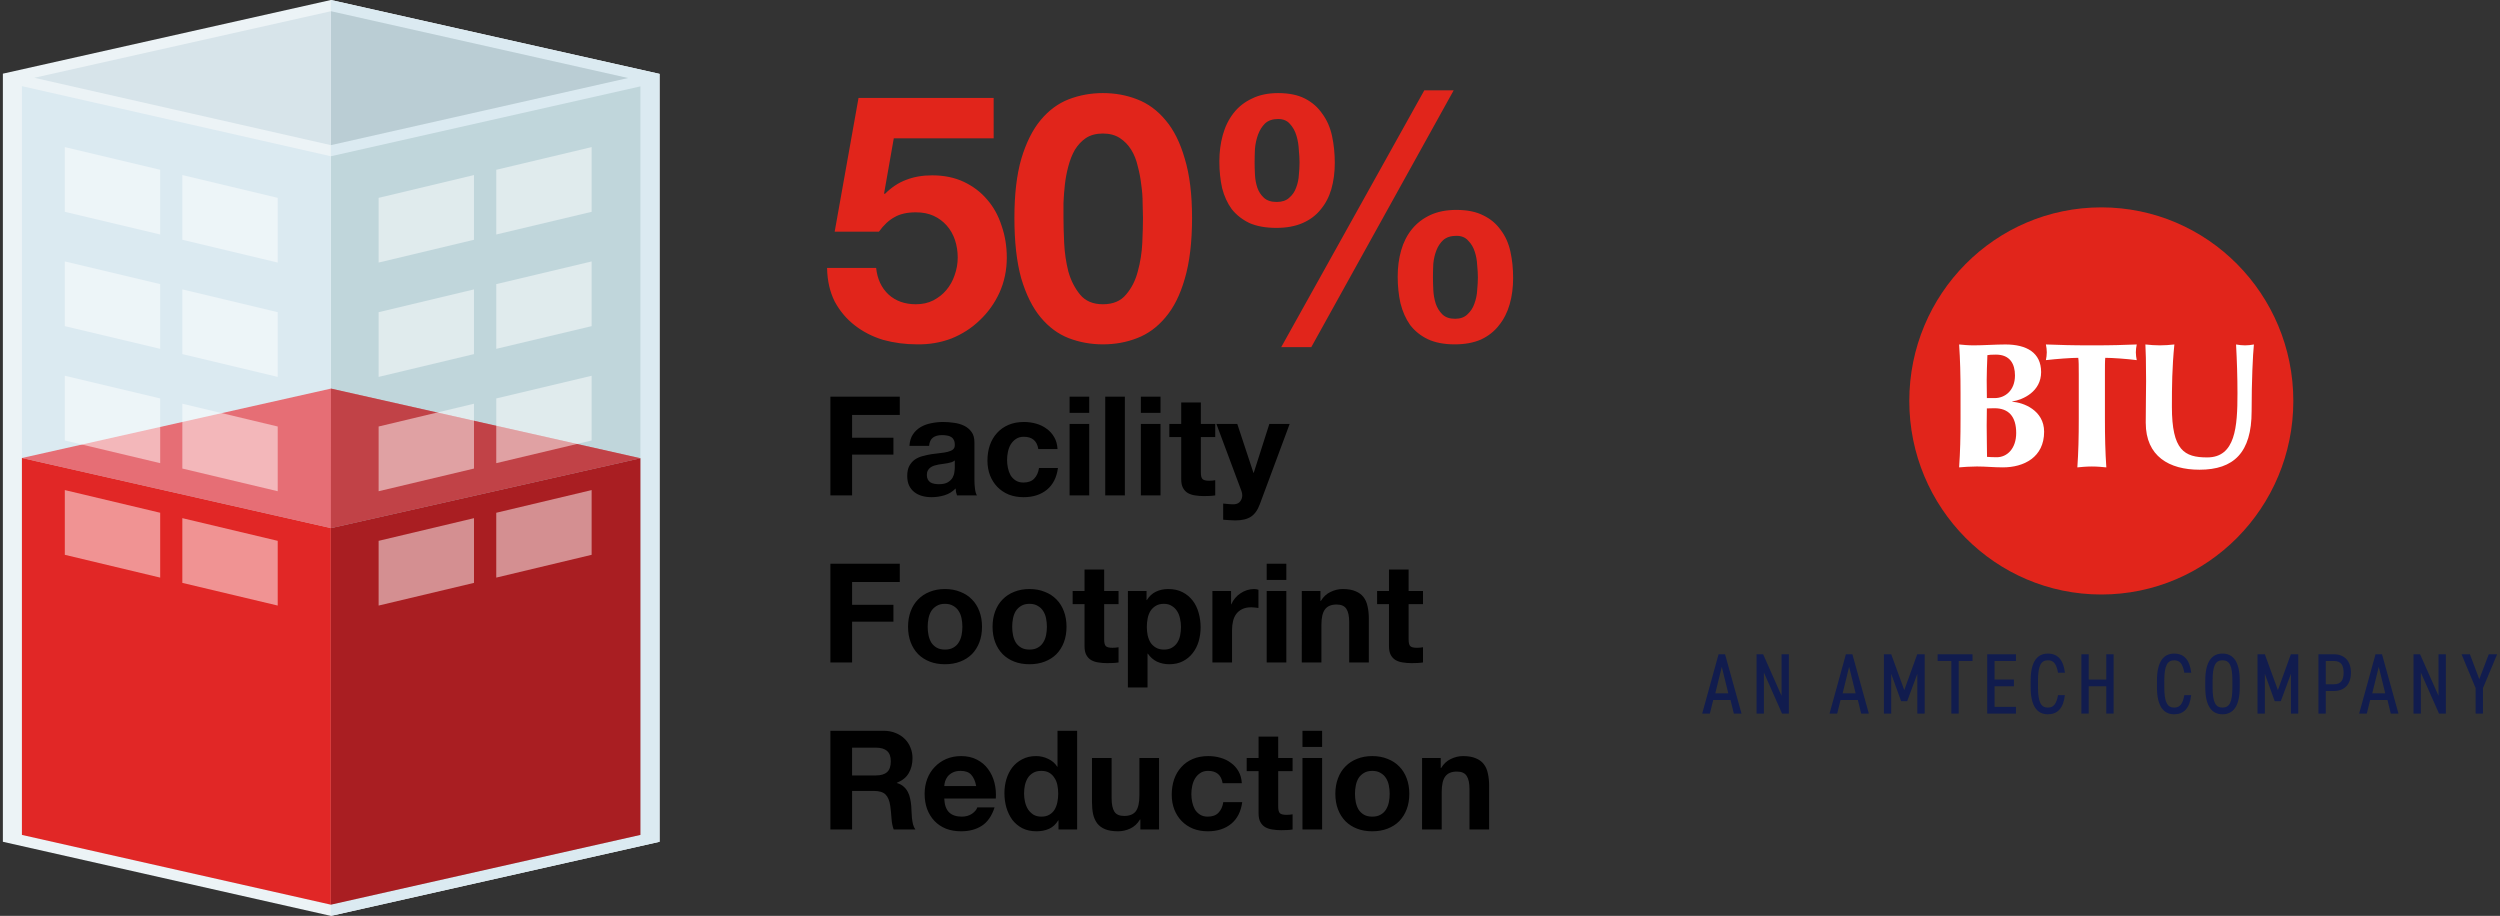 <svg fill="none" height="159" viewBox="0 0 434 159" width="434" xmlns="http://www.w3.org/2000/svg" xmlns:xlink="http://www.w3.org/1999/xlink"><rect x="0" y="0" width="434" height="159" fill="#333333" stroke="none"/><clipPath id="a"><path d="m295.5 36h138v88h-138z"/></clipPath><clipPath id="b"><path d="m.5 0h114v159h-114z"/></clipPath><path d="m144.156 68.864h12.048v3.168h-8.28v3.96h7.176v2.928h-7.176v7.08h-3.768zm13.723 8.544c.048-.8.248-1.464.6-1.992s.8-.952 1.344-1.272 1.152-.544 1.824-.672c.688-.144 1.376-.216 2.064-.216.624 0 1.256.048 1.896.144.64.08 1.224.248 1.752.504s.96.616 1.296 1.08c.336.448.504 1.048.504 1.8v6.456c0 .56.032 1.096.096 1.608s.176.896.336 1.152h-3.456c-.064-.192-.12-.384-.168-.576-.032-.208-.056-.416-.072-.624-.544.56-1.184.952-1.92 1.176s-1.488.336-2.256.336c-.592 0-1.144-.072-1.656-.216s-.96-.368-1.344-.672-.688-.688-.912-1.152c-.208-.464-.312-1.016-.312-1.656 0-.704.12-1.28.36-1.728.256-.464.576-.832.96-1.104.4-.272.848-.472 1.344-.6.512-.144 1.024-.256 1.536-.336s1.016-.144 1.512-.192.936-.12 1.32-.216.688-.232.912-.408c.224-.192.328-.464.312-.816 0-.368-.064-.656-.192-.864-.112-.224-.272-.392-.48-.504-.192-.128-.424-.208-.696-.24-.256-.048-.536-.072-.84-.072-.672 0-1.2.144-1.584.432s-.608.768-.672 1.44zm7.872 2.52c-.144.128-.328.232-.552.312-.208.064-.44.12-.696.168-.24.048-.496.088-.768.12s-.544.072-.816.12c-.256.048-.512.112-.768.192-.24.08-.456.192-.648.336-.176.128-.32.296-.432.504s-.168.472-.168.792c0 .304.056.56.168.768s.264.376.456.504c.192.112.416.192.672.24s.52.072.792.072c.672 0 1.192-.112 1.56-.336s.64-.488.816-.792c.176-.32.28-.64.312-.96.048-.32.072-.576.072-.768zm14.501-1.968c-.224-1.424-1.064-2.136-2.52-2.136-.544 0-1 .128-1.368.384-.368.24-.672.56-.912.96-.224.384-.384.816-.48 1.296-.096.464-.144.928-.144 1.392 0 .448.048.904.144 1.368s.248.888.456 1.272c.224.368.52.672.888.912s.816.36 1.344.36c.816 0 1.44-.224 1.872-.672.448-.464.728-1.08.84-1.848h3.288c-.224 1.648-.864 2.904-1.92 3.768s-2.408 1.296-4.056 1.296c-.928 0-1.784-.152-2.568-.456-.768-.32-1.424-.76-1.968-1.32s-.968-1.224-1.272-1.992c-.304-.784-.456-1.64-.456-2.568 0-.96.136-1.848.408-2.664.288-.832.704-1.544 1.248-2.136.544-.608 1.208-1.08 1.992-1.416s1.68-.504 2.688-.504c.736 0 1.44.096 2.112.288.688.192 1.296.488 1.824.888.544.384.984.872 1.32 1.464.336.576.528 1.264.576 2.064zm8.837-6.288h-3.408v-2.808h3.408zm-3.408 1.92h3.408v12.408h-3.408zm6.188-4.728h3.408v17.136h-3.408zm9.595 2.808h-3.408v-2.808h3.408zm-3.408 1.92h3.408v12.408h-3.408zm10.412 0h2.496v2.28h-2.496v6.144c0 .576.096.96.288 1.152s.576.288 1.152.288c.192 0 .376-.008.552-.024s.344-.04.504-.072v2.64c-.288.048-.608.08-.96.096s-.696.024-1.032.024c-.528 0-1.032-.04-1.512-.12-.464-.064-.88-.2-1.248-.408-.352-.208-.632-.504-.84-.888s-.312-.888-.312-1.512v-7.32h-2.064v-2.28h2.064v-3.72h3.408zm10.237 13.944c-.368 1.008-.88 1.728-1.536 2.16s-1.568.648-2.736.648c-.352 0-.704-.016-1.056-.048-.336-.016-.68-.04-1.032-.072v-2.808c.32.032.648.064.984.096s.672.04 1.008.024c.448-.048.776-.224.984-.528.224-.304.336-.64.336-1.008 0-.272-.048-.528-.144-.768l-4.344-11.64h3.624l2.808 8.496h.048l2.712-8.496h3.528zm-74.549 10.328h12.048v3.168h-8.28v3.96h7.176v2.928h-7.176v7.08h-3.768zm16.891 10.944c0 .496.048.984.144 1.464.096.464.256.888.48 1.272.24.368.552.664.936.888s.864.336 1.44.336 1.056-.112 1.44-.336c.4-.224.712-.52.936-.888.24-.384.408-.808.504-1.272.096-.48.144-.968.144-1.464s-.048-.984-.144-1.464-.264-.904-.504-1.272c-.224-.368-.536-.664-.936-.888-.384-.24-.864-.36-1.44-.36s-1.056.12-1.44.36c-.384.224-.696.52-.936.888-.224.368-.384.792-.48 1.272s-.144.968-.144 1.464zm-3.408 0c0-.992.152-1.888.456-2.688.304-.816.736-1.504 1.296-2.064.56-.576 1.232-1.016 2.016-1.32.784-.32 1.664-.48 2.64-.48s1.856.16 2.64.48c.8.304 1.48.744 2.04 1.32.56.56.992 1.248 1.296 2.064.304.8.456 1.696.456 2.688s-.152 1.888-.456 2.688-.736 1.488-1.296 2.064c-.56.56-1.24.992-2.04 1.296-.784.304-1.664.456-2.64.456s-1.856-.152-2.64-.456-1.456-.736-2.016-1.296c-.56-.576-.992-1.264-1.296-2.064s-.456-1.696-.456-2.688zm18.079 0c0 .496.048.984.144 1.464.096.464.256.888.48 1.272.24.368.552.664.936.888s.864.336 1.44.336 1.056-.112 1.44-.336c.4-.224.712-.52.936-.888.24-.384.408-.808.504-1.272.096-.48.144-.968.144-1.464s-.048-.984-.144-1.464-.264-.904-.504-1.272c-.224-.368-.536-.664-.936-.888-.384-.24-.864-.36-1.44-.36s-1.056.12-1.44.36c-.384.224-.696.52-.936.888-.224.368-.384.792-.48 1.272s-.144.968-.144 1.464zm-3.408 0c0-.992.152-1.888.456-2.688.304-.816.736-1.504 1.296-2.064.56-.576 1.232-1.016 2.016-1.32.784-.32 1.664-.48 2.64-.48s1.856.16 2.64.48c.8.304 1.48.744 2.04 1.32.56.56.992 1.248 1.296 2.064.304.8.456 1.696.456 2.688s-.152 1.888-.456 2.688-.736 1.488-1.296 2.064c-.56.56-1.24.992-2.04 1.296-.784.304-1.664.456-2.64.456s-1.856-.152-2.64-.456-1.456-.736-2.016-1.296c-.56-.576-.992-1.264-1.296-2.064s-.456-1.696-.456-2.688zm19.376-6.216h2.496v2.28h-2.496v6.144c0 .576.096.96.288 1.152s.576.288 1.152.288c.192 0 .376-.008.552-.024s.344-.04.504-.072v2.64c-.288.048-.608.08-.96.096s-.696.024-1.032.024c-.528 0-1.032-.04-1.512-.12-.464-.064-.88-.2-1.248-.408-.352-.208-.632-.504-.84-.888s-.312-.888-.312-1.512v-7.32h-2.064v-2.28h2.064v-3.72h3.408zm10.382 10.176c.56 0 1.024-.112 1.392-.336.384-.224.688-.512.912-.864.24-.368.408-.792.504-1.272s.144-.968.144-1.464-.056-.984-.168-1.464c-.096-.48-.264-.904-.504-1.272-.24-.384-.552-.688-.936-.912-.368-.24-.824-.36-1.368-.36-.56 0-1.032.12-1.416.36-.368.224-.672.52-.912.888-.224.368-.384.792-.48 1.272s-.144.976-.144 1.488c0 .496.048.984.144 1.464.112.48.28.904.504 1.272.24.352.552.64.936.864s.848.336 1.392.336zm-6.264-10.176h3.24v1.584h.048c.416-.672.944-1.16 1.584-1.464s1.344-.456 2.112-.456c.976 0 1.816.184 2.52.552s1.288.856 1.752 1.464.808 1.32 1.032 2.136c.224.8.336 1.64.336 2.52 0 .832-.112 1.632-.336 2.4s-.568 1.448-1.032 2.04c-.448.592-1.016 1.064-1.704 1.416-.672.352-1.464.528-2.376.528-.768 0-1.48-.152-2.136-.456-.64-.32-1.168-.784-1.584-1.392h-.048v5.88h-3.408zm14.672 0h3.24v2.304h.048c.16-.384.376-.736.648-1.056.272-.336.584-.616.936-.84.352-.24.728-.424 1.128-.552s.816-.192 1.248-.192c.224 0 .472.04.744.12v3.168c-.16-.032-.352-.056-.576-.072-.224-.032-.44-.048-.648-.048-.624 0-1.152.104-1.584.312s-.784.496-1.056.864c-.256.352-.44.768-.552 1.248s-.168 1-.168 1.56v5.592h-3.408zm12.832-1.92h-3.408v-2.808h3.408zm-3.408 1.92h3.408v12.408h-3.408zm6.091 0h3.24v1.728h.072c.432-.72.992-1.24 1.68-1.56.688-.336 1.392-.504 2.112-.504.912 0 1.656.128 2.232.384.592.24 1.056.584 1.392 1.032.336.432.568.968.696 1.608.144.624.216 1.32.216 2.088v7.632h-3.408v-7.008c0-1.024-.16-1.784-.48-2.28-.32-.512-.888-.768-1.704-.768-.928 0-1.6.28-2.016.84-.416.544-.624 1.448-.624 2.712v6.504h-3.408zm18.547 0h2.496v2.28h-2.496v6.144c0 .576.096.96.288 1.152s.576.288 1.152.288c.192 0 .376-.008.552-.024s.344-.04.504-.072v2.64c-.288.048-.608.08-.96.096s-.696.024-1.032.024c-.528 0-1.032-.04-1.512-.12-.464-.064-.88-.2-1.248-.408-.352-.208-.632-.504-.84-.888s-.312-.888-.312-1.512v-7.32h-2.064v-2.28h2.064v-3.72h3.408zm-96.614 32.024h4.128c.864 0 1.512-.192 1.944-.576s.648-1.008.648-1.872c0-.832-.216-1.432-.648-1.8-.432-.384-1.08-.576-1.944-.576h-4.128zm-3.768-7.752h9.24c.768 0 1.456.128 2.064.384.624.24 1.152.576 1.584 1.008.448.432.784.936 1.008 1.512.24.56.36 1.168.36 1.824 0 1.008-.216 1.88-.648 2.616-.416.736-1.104 1.296-2.064 1.68v.048c.464.128.848.328 1.152.6.304.256.552.568.744.936.192.352.328.744.408 1.176.096.432.16.864.192 1.296.016.272.032.592.048.96s.04.744.072 1.128c.048.384.112.752.192 1.104.096.336.232.624.408.864h-3.768c-.208-.544-.336-1.192-.384-1.944s-.12-1.472-.216-2.16c-.128-.896-.4-1.552-.816-1.968s-1.096-.624-2.04-.624h-3.768v6.696h-3.768zm25.312 9.6c-.16-.864-.448-1.52-.864-1.968-.4-.448-1.016-.672-1.848-.672-.544 0-1 .096-1.368.288-.352.176-.64.4-.864.672-.208.272-.36.56-.456.864-.08.304-.128.576-.144.816zm-5.544 2.16c.048 1.104.328 1.904.84 2.4s1.248.744 2.208.744c.688 0 1.28-.168 1.776-.504.496-.352.8-.72.912-1.104h3c-.48 1.488-1.216 2.552-2.208 3.192s-2.192.96-3.6.96c-.976 0-1.856-.152-2.64-.456-.784-.32-1.448-.768-1.992-1.344s-.968-1.264-1.272-2.064c-.288-.8-.432-1.68-.432-2.64 0-.928.152-1.792.456-2.592s.736-1.488 1.296-2.064c.56-.592 1.224-1.056 1.992-1.392.784-.336 1.648-.504 2.592-.504 1.056 0 1.976.208 2.76.624.784.4 1.424.944 1.92 1.632.512.688.88 1.472 1.104 2.352s.304 1.8.24 2.76zm19.782-.864c0-.512-.048-1-.144-1.464-.096-.48-.264-.896-.504-1.248-.224-.368-.52-.664-.888-.888s-.832-.336-1.392-.336-1.032.112-1.416.336-.696.52-.936.888c-.224.368-.392.792-.504 1.272-.096.464-.144.952-.144 1.464 0 .48.056.96.168 1.44s.288.912.528 1.296c.256.368.568.672.936.912.384.224.84.336 1.368.336.56 0 1.024-.112 1.392-.336.384-.224.688-.52.912-.888.224-.384.384-.816.48-1.296s.144-.976.144-1.488zm.048 4.656h-.048c-.4.672-.928 1.16-1.584 1.464-.64.288-1.368.432-2.184.432-.928 0-1.744-.176-2.448-.528-.704-.368-1.288-.856-1.752-1.464-.448-.624-.792-1.336-1.032-2.136-.224-.8-.336-1.632-.336-2.496 0-.832.112-1.632.336-2.4.24-.784.584-1.472 1.032-2.064.464-.592 1.04-1.064 1.728-1.416.688-.368 1.488-.552 2.4-.552.736 0 1.432.16 2.088.48.672.304 1.2.76 1.584 1.368h.048v-6.24h3.408v17.136h-3.24zm17.455 1.584h-3.24v-1.728h-.072c-.432.72-.992 1.24-1.68 1.56s-1.392.48-2.112.48c-.912 0-1.664-.12-2.256-.36-.576-.24-1.032-.576-1.368-1.008-.336-.448-.576-.984-.72-1.608-.128-.64-.192-1.344-.192-2.112v-7.632h3.408v7.008c0 1.024.16 1.792.48 2.304.32.496.888.744 1.704.744.928 0 1.6-.272 2.016-.816.416-.56.624-1.472.624-2.736v-6.504h3.408zm11.035-8.04c-.224-1.424-1.064-2.136-2.52-2.136-.544 0-1 .128-1.368.384-.368.24-.672.56-.912.96-.224.384-.384.816-.48 1.296-.096.464-.144.928-.144 1.392 0 .448.048.904.144 1.368s.248.888.456 1.272c.224.368.52.672.888.912s.816.36 1.344.36c.816 0 1.44-.224 1.872-.672.448-.464.728-1.08.84-1.848h3.288c-.224 1.648-.864 2.904-1.92 3.768s-2.408 1.296-4.056 1.296c-.928 0-1.784-.152-2.568-.456-.768-.32-1.424-.76-1.968-1.32s-.968-1.224-1.272-1.992c-.304-.784-.456-1.64-.456-2.568 0-.96.136-1.848.408-2.664.288-.832.704-1.544 1.248-2.136.544-.608 1.208-1.08 1.992-1.416s1.68-.504 2.688-.504c.736 0 1.44.096 2.112.288.688.192 1.296.488 1.824.888.544.384.984.872 1.32 1.464.336.576.528 1.264.576 2.064zm9.653-4.368h2.496v2.28h-2.496v6.144c0 .576.096.96.288 1.152s.576.288 1.152.288c.192 0 .376-.008.552-.024s.344-.04.504-.072v2.64c-.288.048-.608.08-.96.096s-.696.024-1.032.024c-.528 0-1.032-.04-1.512-.12-.464-.064-.88-.2-1.248-.408-.352-.208-.632-.504-.84-.888s-.312-.888-.312-1.512v-7.32h-2.064v-2.28h2.064v-3.72h3.408zm7.622-1.92h-3.408v-2.808h3.408zm-3.408 1.92h3.408v12.408h-3.408zm9.115 6.216c0 .496.048.984.144 1.464.096.464.256.888.48 1.272.24.368.552.664.936.888s.864.336 1.44.336 1.056-.112 1.44-.336c.4-.224.712-.52.936-.888.24-.384.408-.808.504-1.272.096-.48.144-.968.144-1.464s-.048-.984-.144-1.464-.264-.904-.504-1.272c-.224-.368-.536-.664-.936-.888-.384-.24-.864-.36-1.44-.36s-1.056.12-1.44.36c-.384.224-.696.52-.936.888-.224.368-.384.792-.48 1.272s-.144.968-.144 1.464zm-3.408 0c0-.992.152-1.888.456-2.688.304-.816.736-1.504 1.296-2.064.56-.576 1.232-1.016 2.016-1.32.784-.32 1.664-.48 2.64-.48s1.856.16 2.64.48c.8.304 1.48.744 2.04 1.32.56.56.992 1.248 1.296 2.064.304.8.456 1.696.456 2.688s-.152 1.888-.456 2.688-.736 1.488-1.296 2.064c-.56.56-1.24.992-2.04 1.296-.784.304-1.664.456-2.64.456s-1.856-.152-2.64-.456-1.456-.736-2.016-1.296c-.56-.576-.992-1.264-1.296-2.064s-.456-1.696-.456-2.688zm15.056-6.216h3.24v1.728h.072c.432-.72.992-1.24 1.68-1.56.688-.336 1.392-.504 2.112-.504.912 0 1.656.128 2.232.384.592.24 1.056.584 1.392 1.032.336.432.568.968.696 1.608.144.624.216 1.32.216 2.088v7.632h-3.408v-7.008c0-1.024-.16-1.784-.48-2.28-.32-.512-.888-.768-1.704-.768-.928 0-1.6.28-2.016.84-.416.544-.624 1.448-.624 2.712v6.504h-3.408z" fill="#000"/><path d="m172.5 24.02h-17.34l-1.68 9.54.12.12c1.16-1.16 2.4-1.98 3.72-2.46 1.32-.52 2.82-.78 4.5-.78 2.08 0 3.92.38 5.52 1.14s2.94 1.78 4.02 3.06c1.12 1.28 1.96 2.8 2.52 4.56.6 1.72.9 3.56.9 5.52 0 2.16-.42 4.18-1.26 6.06-.84 1.84-1.98 3.44-3.42 4.8-1.4 1.36-3.04 2.42-4.92 3.18-1.88.72-3.88 1.06-6 1.02-2.04 0-4-.26-5.88-.78-1.84-.56-3.48-1.4-4.92-2.52s-2.6-2.5-3.48-4.14c-.84-1.68-1.28-3.62-1.32-5.82h8.52c.2 1.92.92 3.46 2.16 4.62 1.24 1.12 2.82 1.68 4.74 1.68 1.12 0 2.12-.22 3-.66.92-.48 1.68-1.08 2.28-1.8.64-.76 1.12-1.62 1.44-2.58.36-1 .54-2.02.54-3.06 0-1.08-.16-2.1-.48-3.06s-.8-1.8-1.44-2.52-1.4-1.28-2.28-1.68-1.9-.6-3.06-.6c-1.52 0-2.76.28-3.72.84-.96.52-1.86 1.36-2.7 2.52h-7.68l4.14-23.22h23.46zm12.12 13.8c0 1.2.04 2.66.12 4.38.08 1.68.32 3.32.72 4.92.44 1.56 1.12 2.9 2.04 4.02s2.24 1.68 3.96 1.68c1.76 0 3.1-.56 4.02-1.68.96-1.12 1.64-2.46 2.04-4.02.44-1.6.7-3.24.78-4.92.08-1.72.12-3.18.12-4.38 0-.72-.02-1.58-.06-2.58 0-1.04-.08-2.1-.24-3.18-.12-1.08-.32-2.14-.6-3.18-.24-1.08-.62-2.04-1.14-2.88s-1.18-1.52-1.98-2.04-1.78-.78-2.94-.78-2.14.26-2.94.78c-.76.52-1.4 1.2-1.92 2.04-.48.84-.86 1.8-1.14 2.88-.28 1.04-.48 2.1-.6 3.18s-.2 2.14-.24 3.18zm-8.52 0c0-4.08.4-7.5 1.2-10.26.84-2.8 1.96-5.04 3.36-6.72s3.02-2.88 4.86-3.6c1.88-.72 3.86-1.08 5.94-1.08 2.12 0 4.1.36 5.94 1.08 1.88.72 3.52 1.92 4.92 3.6 1.44 1.68 2.56 3.92 3.36 6.72.84 2.76 1.26 6.18 1.26 10.26 0 4.2-.42 7.72-1.26 10.56-.8 2.8-1.92 5.04-3.36 6.72-1.4 1.68-3.04 2.88-4.92 3.6-1.84.72-3.82 1.08-5.94 1.08-2.08 0-4.06-.36-5.94-1.08-1.84-.72-3.46-1.92-4.86-3.6s-2.52-3.92-3.36-6.72c-.8-2.84-1.2-6.36-1.2-10.56zm72.66 10.26c0 .64.02 1.38.06 2.22s.18 1.64.42 2.4c.24.72.62 1.34 1.14 1.86s1.26.78 2.22.78c.92 0 1.64-.26 2.16-.78.56-.52.96-1.14 1.2-1.86.28-.76.44-1.54.48-2.34.08-.84.12-1.58.12-2.22 0-.6-.04-1.3-.12-2.1-.04-.84-.18-1.62-.42-2.34-.24-.76-.62-1.4-1.14-1.92-.48-.56-1.16-.84-2.04-.84-.96 0-1.72.24-2.28.72-.52.48-.92 1.08-1.2 1.8s-.46 1.5-.54 2.34c-.04.84-.06 1.6-.06 2.28zm-6.12-.06c0-1.64.2-3.16.6-4.56s1.02-2.62 1.86-3.66 1.9-1.86 3.18-2.46 2.8-.9 4.56-.9c1.88 0 3.44.32 4.68.96 1.24.6 2.24 1.44 3 2.52.8 1.04 1.36 2.28 1.68 3.72s.48 2.98.48 4.62-.2 3.16-.6 4.56-1.02 2.62-1.86 3.66c-.8 1.04-1.84 1.86-3.12 2.46-1.28.56-2.8.84-4.56.84-1.84 0-3.4-.3-4.68-.9-1.24-.6-2.26-1.42-3.06-2.46-.76-1.08-1.32-2.34-1.68-3.78-.32-1.44-.48-2.98-.48-4.62zm4.62-32.34h5.1l-24.72 44.58h-5.22zm-29.46 12.48c0 .64.02 1.36.06 2.16s.18 1.56.42 2.28c.24.68.62 1.26 1.14 1.74s1.26.72 2.22.72c.92 0 1.64-.24 2.16-.72.56-.48.96-1.06 1.2-1.74.28-.72.44-1.46.48-2.22.08-.8.12-1.52.12-2.16 0-.6-.04-1.32-.12-2.16-.04-.88-.18-1.72-.42-2.52s-.62-1.48-1.14-2.04c-.48-.56-1.16-.84-2.04-.84-.96 0-1.72.26-2.28.78-.52.52-.92 1.16-1.2 1.92s-.46 1.58-.54 2.46c-.04.88-.06 1.66-.06 2.34zm-6.12-.12c0-1.64.2-3.18.6-4.62s1.02-2.7 1.86-3.78 1.9-1.92 3.18-2.52c1.28-.64 2.8-.96 4.56-.96 1.88 0 3.44.32 4.68.96s2.24 1.52 3 2.64c.8 1.08 1.36 2.36 1.68 3.84s.48 3.04.48 4.68-.2 3.16-.6 4.56c-.4 1.36-1.02 2.54-1.86 3.54-.8 1-1.84 1.78-3.12 2.34s-2.8.84-4.56.84c-1.84 0-3.4-.28-4.68-.84-1.24-.6-2.26-1.4-3.06-2.4-.76-1.04-1.32-2.26-1.68-3.66-.32-1.44-.48-2.98-.48-4.62z" fill="#e1251b"/><g clip-path="url(#a)"><path d="m364.787 103.205c18.41 0 33.334-15.044 33.334-33.602s-14.924-33.603-33.334-33.603c-18.409 0-33.333 15.044-33.333 33.603s14.924 33.602 33.333 33.602z" fill="#e1251b"/><path d="m340.348 68.366c0-3.463-.063-5.845-.245-8.567.676.063 1.502.155 2.516.155 1.749 0 3.773-.155 5.522-.155 3.68 0 6.196 1.423 6.196 4.794s-3.098 4.794-5 5.103v.06c1.871.092 5.522 1.454 5.522 5.195 0 4.422-3.498 6.185-7.149 6.185-1.627 0-2.976-.155-4.509-.155-1.104 0-2.424.092-3.098.155.185-2.722.245-5.103.245-8.567zm6.167-6.804c-.889 0-1.105.031-1.503.092-.062 1.514-.122 3.248-.122 4.299 0 1.113.031 2.104.031 3.154h1.38c1.749 0 3.498-1.299 3.498-3.927 0-1.978-.857-3.618-3.282-3.618zm-.276 9.308c-.553 0-.951.031-1.32.031 0 .867-.031 1.732-.031 3 0 1.949.062 4.33.062 5.412.551.031 1.013.063 1.687.063 1.811 0 3.375-1.517 3.375-4.207 0-2.877-1.32-4.299-3.773-4.299z" fill="#fff"/><path d="m360.873 64.84c0-1.174 0-2.287-.091-2.722-1.198 0-3.774.186-5.614.401.091-.464.154-.896.154-1.36s-.063-.896-.154-1.36c2.791.092 4.171.155 7.976.155s5.185-.063 7.794-.155c-.094.464-.154.896-.154 1.36s.063.896.154 1.36c-1.658-.217-4.234-.401-5.463-.401-.06.432-.06 1.546-.06 2.722v7.731c0 3.463.06 5.845.245 8.567-.676-.063-1.503-.155-2.516-.155s-1.84.092-2.516.155c.185-2.722.247-5.103.247-8.567v-7.731z" fill="#fff"/><path d="m372.5 73.406c0-3.34.062-5.009.062-7.236 0-3.277-.062-5.35-.122-6.371.829.092 1.686.155 2.515.155s1.687-.063 2.516-.155c-.398 4.021-.429 7.236-.429 10.825 0 7.548 2.149 8.784 6.136 8.784 4.909 0 5.247-5.35 5.247-11.103 0-2.845-.091-5.659-.245-8.504.523.092 1.043.155 1.565.155s1.013-.063 1.533-.155c-.184 1.823-.397 6.248-.397 11.598 0 7.176-3.098 10.144-9.052 10.144-5.247 0-9.327-2.321-9.327-8.134z" fill="#fff"/><g fill="#111c4e"><path d="m295.5 123.879 2.844-10.298h1.126l2.858 10.298h-1.332l-.577-2.359h-3.007l-.578 2.359zm2.281-3.521h2.25l-1.127-4.596-1.126 4.596z"/><path d="m310.548 113.581v10.298h-1.186l-3.153-7.134v7.134h-1.272v-10.298h1.141l3.198 7.209v-7.209z"/><path d="m317.604 123.879 2.844-10.298h1.126l2.858 10.298h-1.332l-.577-2.359h-3.007l-.578 2.359zm2.281-3.521h2.25l-1.127-4.596-1.126 4.596z"/><path d="m330.58 119.805 2.252-6.224h1.289v10.298h-1.275v-6.91l-1.761 4.761h-1.051l-1.718-4.761v6.91h-1.272v-10.298h1.272l2.266 6.224z"/><path d="m342.43 113.581v1.164h-2.399v9.134h-1.274v-9.134h-2.384v-1.164z"/><path d="m349.972 113.581v1.164h-3.716v3.224h3.361v1.164h-3.361v3.582h3.716v1.164h-4.991v-10.298z"/><path d="m357.277 116.791c-.297-1.614-.815-2.164-1.764-2.164-1.183 0-1.718.925-1.718 3.538v1.135c0 2.596.518 3.538 1.718 3.538 1.007 0 1.481-.657 1.764-2.164h1.183c-.251 2.314-1.318 3.328-2.947 3.328-1.835 0-2.992-1.374-2.992-4.702v-1.135c0-3.328 1.155-4.702 2.992-4.702 1.689 0 2.696 1.074 2.962 3.328z"/><path d="m362.598 117.969h3.05v-4.388h1.272v10.298h-1.272v-4.746h-3.05v4.746h-1.272v-10.298h1.272z"/><path d="m379.203 116.791c-.297-1.614-.814-2.164-1.763-2.164-1.184 0-1.718.925-1.718 3.538v1.135c0 2.596.518 3.538 1.718 3.538 1.006 0 1.481-.657 1.763-2.164h1.184c-.252 2.314-1.318 3.328-2.947 3.328-1.835 0-2.992-1.374-2.992-4.702v-1.135c0-3.328 1.154-4.702 2.992-4.702 1.689 0 2.695 1.074 2.961 3.328z"/><path d="m385.828 124c-1.835 0-2.993-1.374-2.993-4.702v-1.136c0-3.328 1.155-4.702 2.993-4.702 1.837 0 2.992 1.374 2.992 4.702v1.136c0 3.328-1.155 4.702-2.992 4.702zm-1.72-4.702c0 2.613.503 3.538 1.717 3.538 1.215 0 1.718-.925 1.718-3.538v-1.136c0-2.613-.503-3.538-1.718-3.538-1.214 0-1.717.925-1.717 3.538z"/><path d="m395.44 119.805 2.252-6.224h1.289v10.298h-1.275v-6.91l-1.761 4.761h-1.051l-1.718-4.761v6.91h-1.272v-10.298h1.272l2.266 6.224z"/><path d="m403.753 119.955v3.924h-1.272v-10.298h2.667c1.88 0 2.975 1.193 2.975 3.195s-1.08 3.179-2.975 3.179h-1.392zm1.392-1.165c1.287 0 1.704-.746 1.704-2.014s-.415-2.029-1.704-2.029h-1.392v4.046h1.392z"/><path d="m409.546 123.879 2.844-10.298h1.126l2.859 10.298h-1.333l-.577-2.359h-3.007l-.577 2.359zm2.281-3.521h2.25l-1.126-4.596-1.126 4.596z"/><path d="m424.597 113.581v10.298h-1.186l-3.153-7.134v7.134h-1.272v-10.298h1.141l3.198 7.209v-7.209z"/><path d="m428.775 113.581 1.63 4.328 1.643-4.328h1.452l-2.458 5.881v4.42h-1.272v-4.42l-2.444-5.881h1.452z"/></g></g><g clip-path="url(#b)"><path d="m.5 146.133v-133.345l56.94-12.788 57.06 12.827v133.306l-57.06 12.867z" fill="#ecf3f6"/><path d="m57.44 0 57.06 12.827v133.306l-57.06 12.867z" fill="#dbeaf1"/><path d="m57.44 27.126v129.925l53.736-12.111v-129.945z" fill="#c0d6db"/><path d="m57.44 25.197 51.594-11.654-51.574-11.594z" fill="#bacdd4"/><path d="m57.44 27.127-53.636-12.171v129.985l53.636 12.111z" fill="#dbeaf1"/><path d="m57.44 25.197v-23.248l-51.494 11.555z" fill="#d7e4ea"/><path d="m57.46 67.458-53.656 12.052 53.636 12.171 53.736-12.131z" fill="#ed1c24" opacity=".6"/><path d="m57.44 157.051-53.636-12.111v-65.43l53.636 12.171z" fill="#e12726"/><path d="m57.44 157.051 53.736-12.111v-65.39l-53.736 12.131z" fill="#a91e22"/><path d="m57.46 67.458-.02 24.223 53.736-12.131z" fill="#a91e22" opacity=".5"/><g fill="#fff"><g opacity=".5"><path d="m31.653 41.624 16.558 3.958v-11.236l-16.558-3.958z"/><path d="m11.251 36.772 16.558 3.938v-11.236l-16.558-3.938z"/></g><g opacity=".5"><path d="m31.653 61.472 16.558 3.958v-11.236l-16.558-3.958z"/><path d="m11.251 56.62 16.558 3.938v-11.236l-16.558-3.938z"/></g><g opacity=".5"><path d="m31.653 81.34 16.558 3.938v-11.236l-16.558-3.958z"/><path d="m11.251 76.467 16.558 3.938v-11.236l-16.558-3.938z"/></g><g opacity=".5"><path d="m31.653 101.187 16.558 3.938v-11.236l-16.558-3.938z"/><path d="m11.251 96.315 16.558 3.957v-11.256l-16.558-3.938z"/></g><g opacity=".5"><path d="m82.286 41.624-16.558 3.958v-11.236l16.558-3.958z"/><path d="m102.708 36.772-16.558 3.938v-11.236l16.558-3.938z"/></g><g opacity=".5"><path d="m82.286 61.472-16.558 3.958v-11.236l16.558-3.958z"/><path d="m102.708 56.62-16.558 3.938v-11.236l16.558-3.938z"/></g><g opacity=".5"><path d="m82.286 81.34-16.558 3.938v-11.236l16.558-3.958z"/><path d="m102.708 76.467-16.558 3.938v-11.236l16.558-3.938z"/></g><g opacity=".5"><path d="m82.286 101.187-16.558 3.938v-11.236l16.558-3.938z"/><path d="m102.708 96.315-16.558 3.957v-11.256l16.558-3.938z"/></g></g></g></svg>